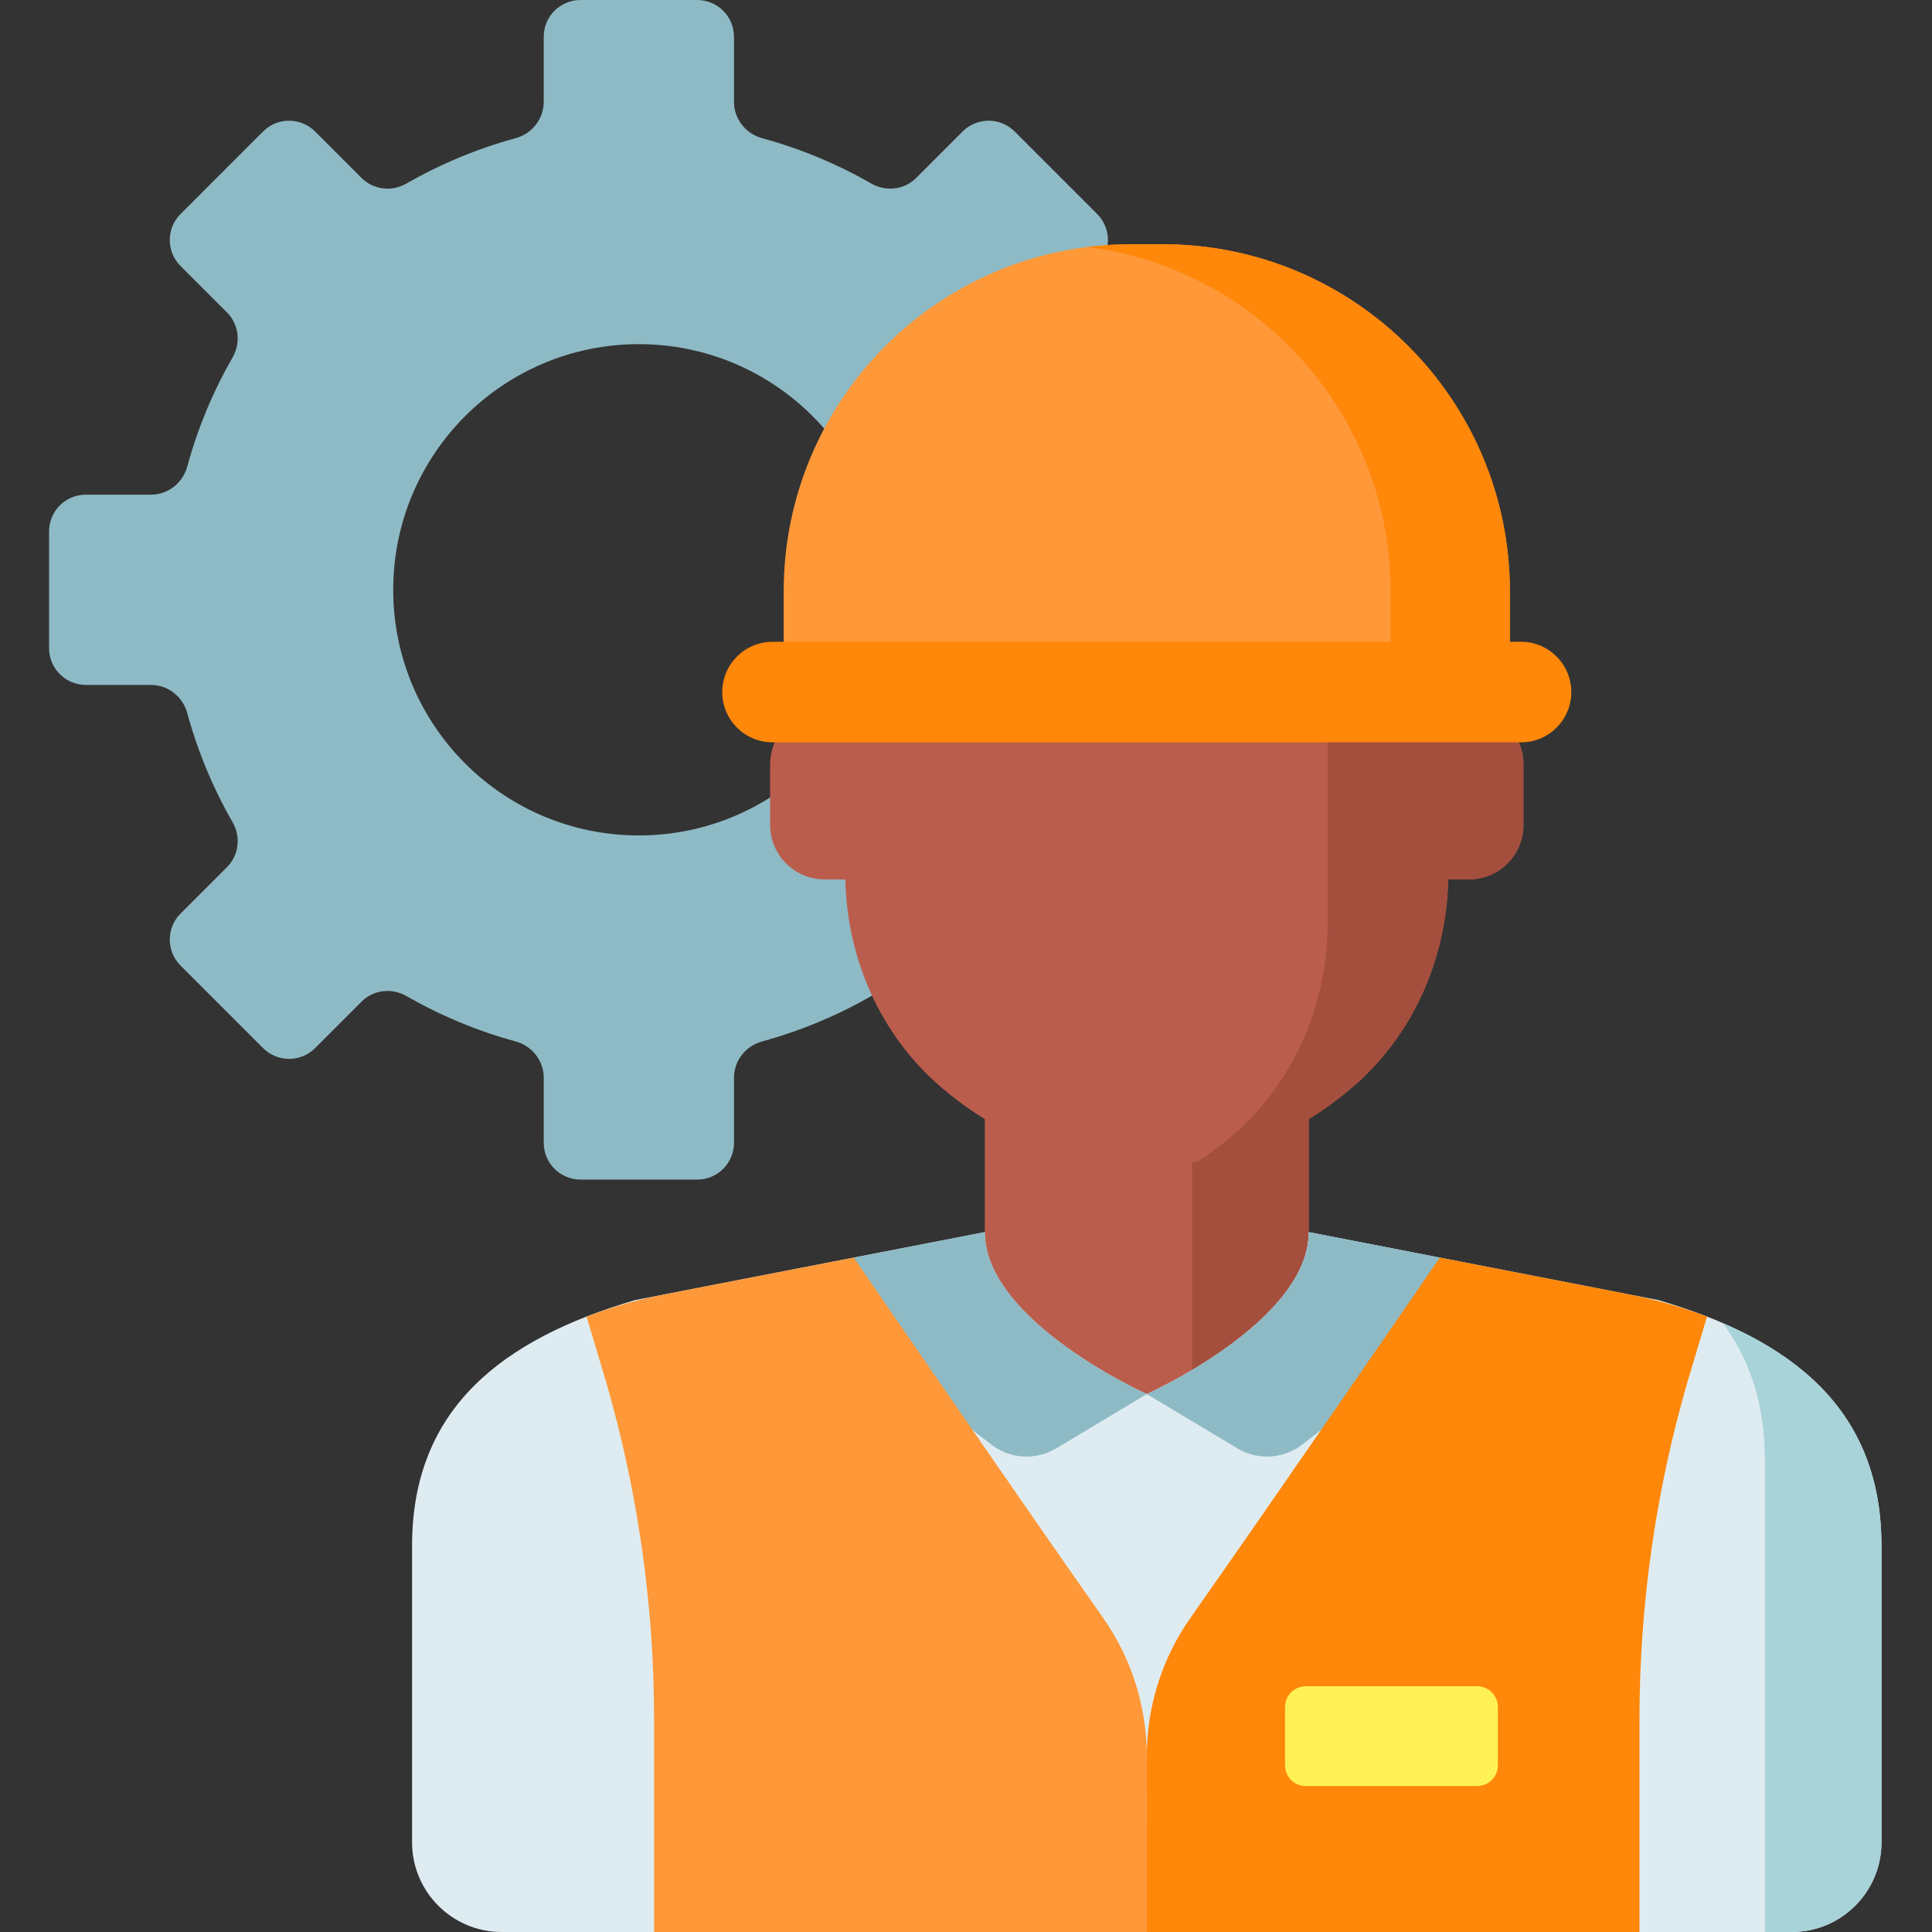 <?xml version="1.0" encoding="UTF-8"?> <svg xmlns="http://www.w3.org/2000/svg" height="512pt" viewBox="-13 0 512 512.001" width="512pt"><rect x="-13" y="0" width="512" height="512.001" fill="#333333" stroke="none"/> <path d="m302.859 131.09h-17.238c-4.547 0-8.453-3.094-9.648-7.48-2.789-10.23-6.855-19.93-12.016-28.922-2.219-3.867-1.66-8.723 1.492-11.879l12.312-12.312c3.805-3.805 3.805-9.977 0-13.781l-21.871-21.871c-3.809-3.805-9.977-3.805-13.785 0l-12.312 12.312c-3.152 3.152-8.008 3.711-11.875 1.492-8.992-5.16-18.695-9.227-28.922-12.016-4.387-1.199-7.484-5.102-7.484-9.648v-17.238c0-5.383-4.363-9.746-9.746-9.746h-30.93c-5.383 0-9.746 4.363-9.746 9.746v17.238c0 4.547-3.094 8.453-7.48 9.648-10.23 2.789-19.93 6.855-28.926 12.016-3.867 2.219-8.723 1.66-11.875-1.492l-12.309-12.312c-3.809-3.805-9.977-3.805-13.785 0l-21.871 21.871c-3.805 3.805-3.805 9.977 0 13.781l12.312 12.312c3.152 3.156 3.711 8.012 1.492 11.879-5.16 8.992-9.227 18.695-12.016 28.922-1.195 4.387-5.098 7.484-9.645 7.484h-17.242c-5.383 0-9.746 4.359-9.746 9.746v30.93c0 5.379 4.363 9.746 9.746 9.746h17.238c4.547 0 8.453 3.094 9.648 7.48 2.789 10.23 6.855 19.93 12.016 28.922 2.219 3.867 1.66 8.727-1.492 11.879l-12.312 12.312c-3.805 3.805-3.805 9.977 0 13.781l21.871 21.871c3.809 3.805 9.977 3.805 13.785 0l12.309-12.312c3.156-3.152 8.012-3.711 11.879-1.488 8.992 5.156 18.695 9.227 28.922 12.016 4.387 1.195 7.484 5.098 7.484 9.645v17.238c0 5.383 4.363 9.746 9.746 9.746h30.93c5.383 0 9.746-4.363 9.746-9.746v-17.238c0-4.547 3.094-8.449 7.48-9.645 10.23-2.789 19.93-6.859 28.922-12.016 3.871-2.223 8.727-1.664 11.879 1.488l12.312 12.312c3.805 3.805 9.977 3.805 13.781 0l21.871-21.871c3.809-3.805 3.809-9.977 0-13.781l-12.312-12.312c-3.152-3.152-3.711-8.012-1.488-11.879 5.16-8.992 9.227-18.691 12.012-28.922 1.199-4.387 5.102-7.48 9.648-7.48h17.238c5.383 0 9.746-4.363 9.746-9.746v-30.93c0-5.387-4.363-9.75-9.746-9.75zm-146.559 90.309c-35.949 0-65.094-29.145-65.094-65.098 0-35.949 29.145-65.094 65.094-65.094 35.953 0 65.098 29.145 65.098 65.094 0 35.953-29.145 65.098-65.098 65.098zm0 0" fill="#8ebac5"></path> <path d="m361.656 381.637-27.828-55.117v-60.328h-85.84v60.328l-27.828 55.117zm0 0" fill="#bb5d4c"></path> <path d="m302.922 266.191v115.445h58.734l-27.828-55.117v-60.328zm0 0" fill="#a44f3e"></path> <path d="m376.266 188.109h-5.449v-21.691c0-21.594-8.863-42.516-25.227-56.605-12.828-11.047-30.863-20.688-54.68-20.953-23.82.266-41.855 9.906-54.684 20.953-16.363 14.09-25.227 35.012-25.227 56.605v21.691h-5.449c-7.984 0-14.461 6.473-14.461 14.461v16.027c0 7.988 6.477 14.461 14.461 14.461h5.473c.449 20.988 9.27 41.191 25.203 54.914 12.828 11.043 30.863 20.684 54.684 20.953 23.82-.27 41.852-9.91 54.68-20.953 15.934-13.723 24.754-33.926 25.203-54.914h5.473c7.984 0 14.461-6.473 14.461-14.461v-16.027c0-7.988-6.477-14.461-14.461-14.461zm0 0" fill="#bb5d4c"></path> <path d="m376.266 188.109h-5.449v-21.691c0-21.594-8.863-42.516-25.227-56.605-2.098-1.805-4.344-3.566-6.723-5.258l-.008 141.434c-.449 20.988-9.27 41.191-25.203 54.914-2.715 2.336-5.676 4.598-8.859 6.73 17.082-2.996 30.59-10.875 40.793-19.664 15.934-13.719 24.754-33.922 25.203-54.91h5.473c7.984 0 14.461-6.477 14.461-14.461v-16.027c0-7.988-6.477-14.461-14.461-14.461zm0 0" fill="#a44f3e"></path> <path d="m295.09 64.727h-8.363c-50.836 0-92.047 41.207-92.047 92.043v26.5h192.457v-26.5c0-50.836-41.211-92.043-92.047-92.043zm0 0" fill="#ff9838"></path> <path d="m295.09 64.727h-8.363c-3.918 0-7.773.254-11.562.73 45.328 5.734 80.379 44.43 80.379 91.312v26.5h31.594v-26.5c0-50.836-41.211-92.043-92.047-92.043zm0 0" fill="#ff8709"></path> <path d="m390.09 196.727h-198.363c-7.359 0-13.324-5.965-13.324-13.324 0-7.355 5.965-13.324 13.324-13.324h198.363c7.359 0 13.324 5.969 13.324 13.324-.004 7.359-5.965 13.324-13.324 13.324zm0 0" fill="#ff8709"></path> <path d="m426.555 344.551-92.727-18.031c0 23.707-42.918 42.922-42.918 42.922s-42.922-19.215-42.922-42.922l-92.727 18.031c-35.016 10.309-59.059 28.602-59.059 65.102v78.59c0 13.121 10.637 23.758 23.758 23.758h341.895c13.121 0 23.758-10.637 23.758-23.758v-78.59c0-36.5-24.043-54.793-59.059-65.102zm0 0" fill="#deecf1"></path> <path d="m443.504 350.609c7.164 9.543 11.203 21.43 11.203 36.379v125.012h7.148c13.121 0 23.758-10.637 23.758-23.758v-78.59c0-30.25-16.523-47.988-42.109-59.043zm0 0" fill="#a8d3d8"></path> <path d="m247.988 326.52-34.75 6.758c2.066 19.254 19.156 36.668 36.777 49.762 4.938 3.668 11.613 3.953 16.887.793l24.004-14.391s-42.918-19.219-42.918-42.922zm0 0" fill="#8ebac5"></path> <path d="m333.828 326.52c0 23.707-42.922 42.922-42.922 42.922l24.004 14.391c5.273 3.164 11.949 2.875 16.887-.793 17.621-13.094 34.711-30.508 36.777-49.762zm0 0" fill="#8ebac5"></path> <path d="m142.445 348.926 5.172 17.293c8.438 29.066 12.723 59.184 12.723 89.449v56.332h130.57s0-26.852-.004-46.652c0-13.109-4.043-25.891-11.586-36.613-21.652-30.773-66.078-95.457-66.082-95.457l-49.711 9.668c-7.188 1.395-14.254 3.359-21.082 5.98zm0 0" fill="#ff9838"></path> <path d="m439.371 348.926-5.172 17.293c-8.441 29.066-12.723 59.184-12.723 89.449v56.332h-130.57s0-26.852.004-46.652c0-13.109 4.043-25.891 11.586-36.613 21.652-30.773 66.078-95.457 66.082-95.457l49.711 9.668c7.184 1.395 14.254 3.359 21.082 5.98zm0 0" fill="#ff8709"></path> <path d="m378.465 473.324h-45.438c-3.031 0-5.484-2.457-5.484-5.484v-15.48c0-3.031 2.453-5.488 5.484-5.488h45.438c3.031 0 5.488 2.457 5.488 5.488v15.48c0 3.027-2.457 5.484-5.488 5.484zm0 0" fill="#fff156"></path> </svg> 